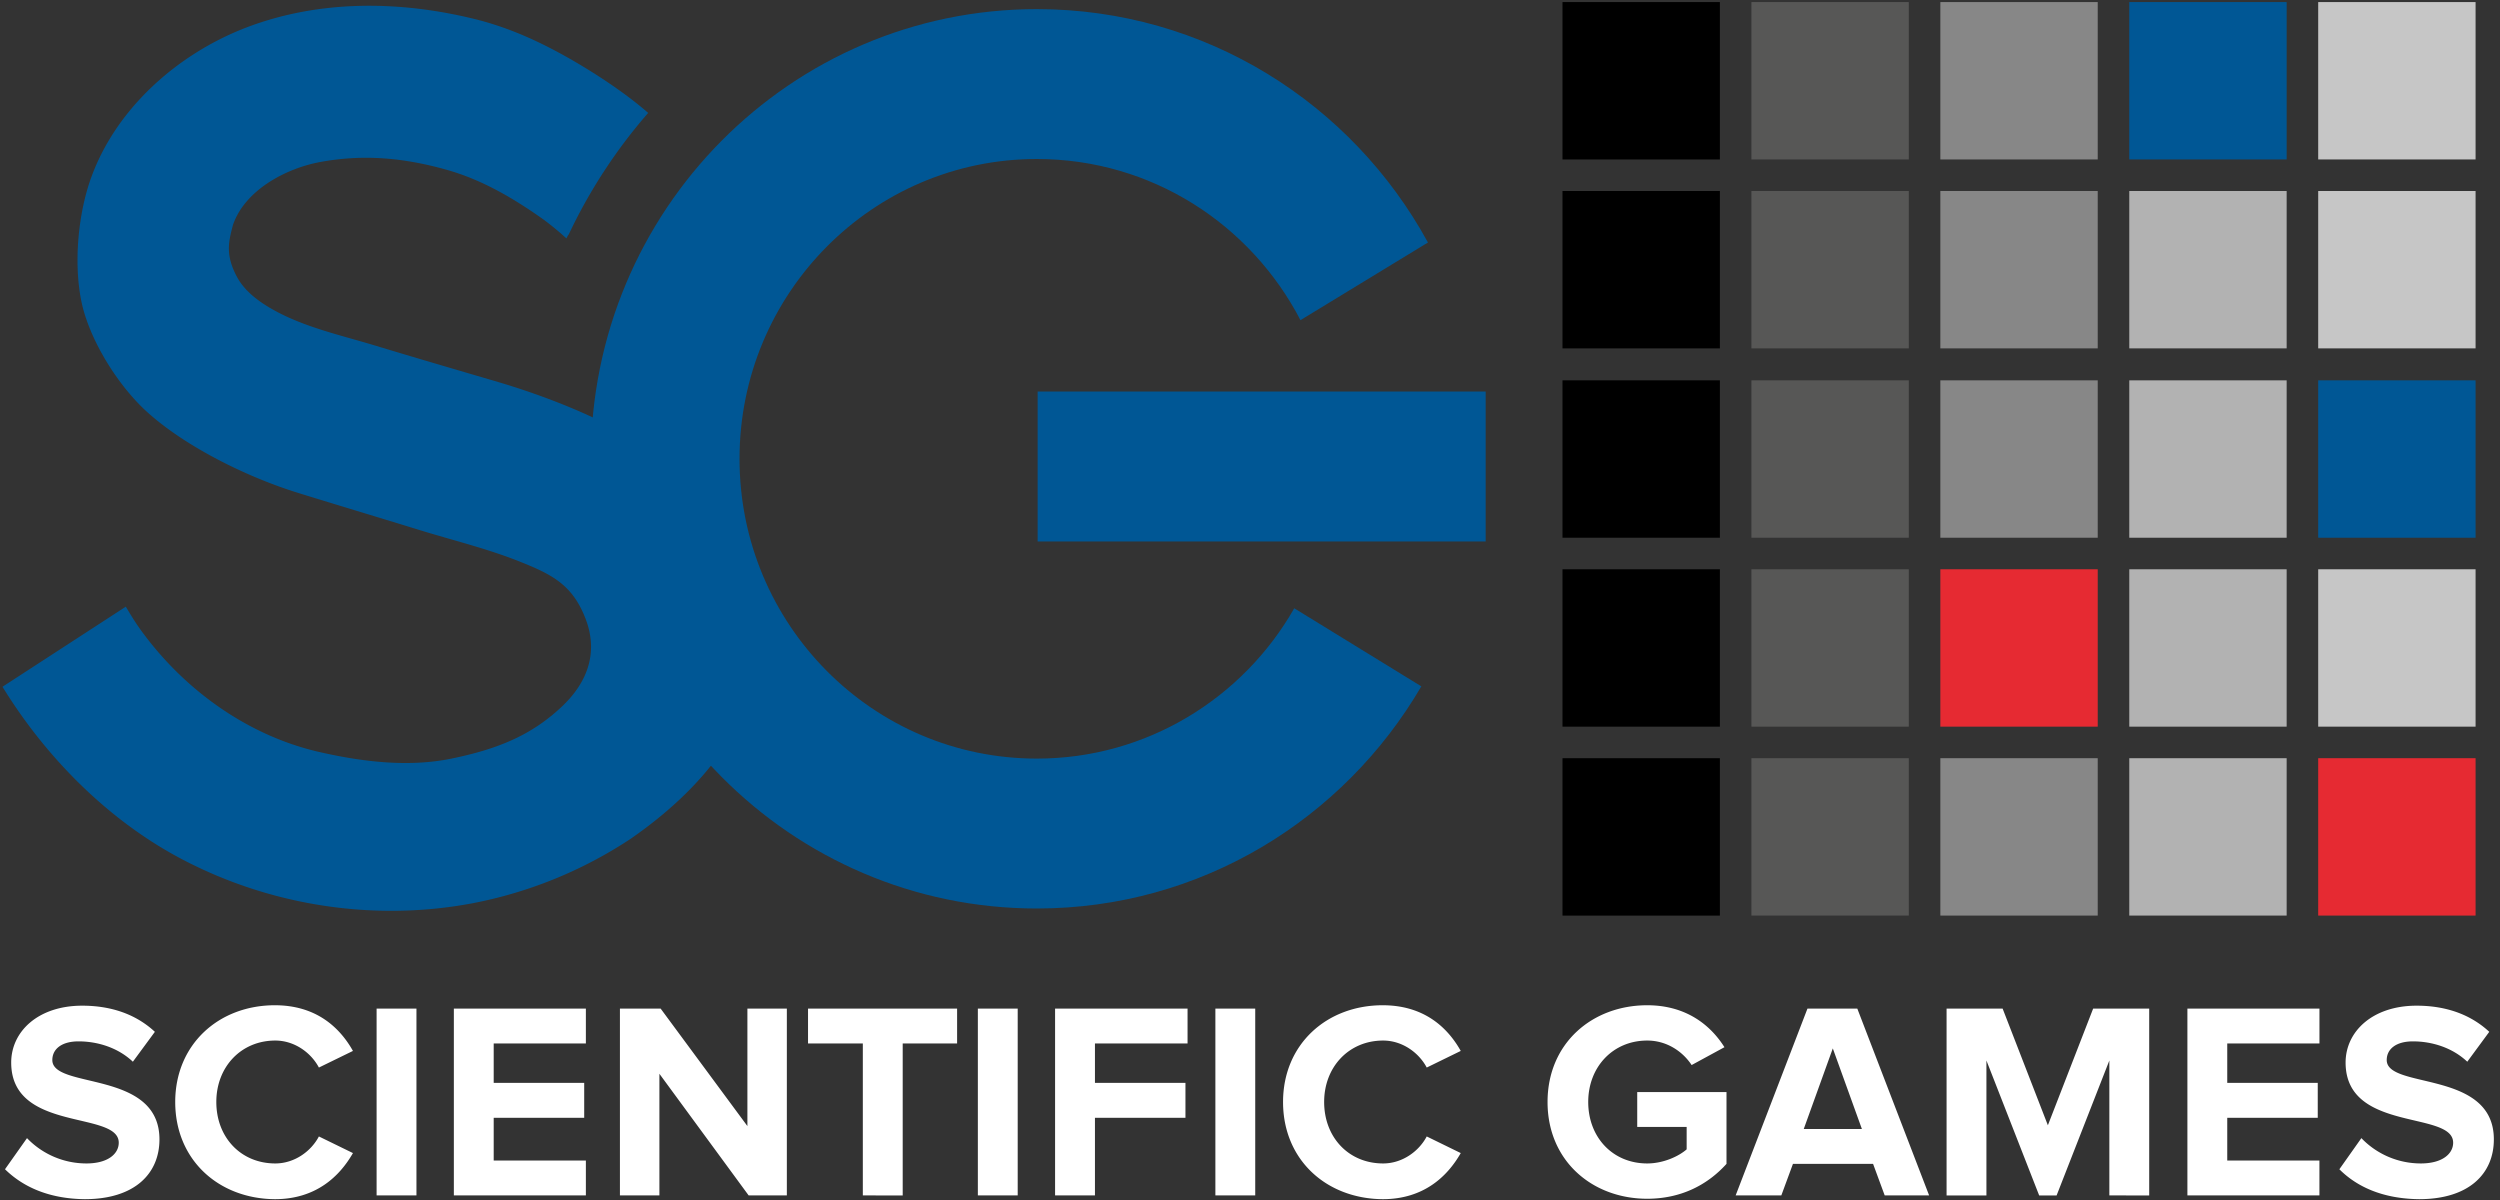 <svg width="100" height="48" xmlns="http://www.w3.org/2000/svg"><rect width="100%" height="100%" fill="#333333" stroke="none"/><g fill="none"><path d="M56.853 27.455c-3.106 5.315-8.82 8.885-15.38 8.885-9.85 0-17.838-8.055-17.838-17.987C23.635 8.42 31.624.365 41.473.365c6.743 0 12.606 3.77 15.645 9.335l-5.099 3.106C50.026 8.969 46.057 6.36 41.473 6.36c-6.56 0-11.892 5.365-11.892 11.992 0 6.627 5.331 11.992 11.892 11.992 4.401 0 8.254-2.425 10.297-6.013l5.083 3.123zm2.574-11.793H41.506v5.996h17.921v-5.996z" fill="#005795"/><path d="M29.863 22.638c-.415-1.146-1.046-2.242-1.91-3.106-1.977-2.06-5.315-3.438-7.972-4.235-1.694-.498-3.405-.997-5.1-1.512-1.394-.415-2.89-.747-4.152-1.511-.465-.282-.93-.648-1.212-1.13-.532-.946-.365-1.494-.2-2.142.482-1.412 2.143-2.275 3.505-2.524 1.727-.316 3.339-.167 5.05.315 1.411.399 2.657 1.13 3.853 1.977.182.132.548.415.93.764a1.46 1.46 0 01.1-.167c.83-1.76 1.91-3.404 3.172-4.85-.798-.697-1.844-1.411-2.89-2.026-1.28-.747-2.541-1.345-3.97-1.71-3.056-.764-6.278-.798-9.201.315C7.042 2.176 4.5 4.451 3.554 7.374c-.465 1.462-.614 3.405-.249 4.9.382 1.511 1.512 3.289 2.707 4.318 1.528 1.33 3.904 2.508 5.963 3.14 1.611.498 3.222.98 4.833 1.478 1.296.398 2.658.73 3.92 1.229 1.296.515 2.143.913 2.674 2.259.548 1.362.116 2.557-.88 3.52-1.196 1.147-2.525 1.728-4.468 2.127-1.694.348-3.521.133-5.215-.25-2.84-.63-5.382-2.424-7.126-4.783-.249-.332-.465-.68-.68-1.046L.1 27.47c1.71 2.79 4.185 5.299 7.075 6.843 3.571 1.91 7.74 2.558 11.676 1.827a17.416 17.416 0 006.378-2.59c4.07-2.824 6.195-6.545 4.634-10.913" fill="#005795"/><path fill="#000" d="M62.5.083h6.295v6.295H62.5zm0 7.557h6.295v6.295H62.5zm0 7.574h6.295v6.295H62.5zm0 7.557h6.295v6.295H62.5zm0 7.557h6.295v6.295H62.5z"/><path fill="#575756" d="M70.057.083h6.295v6.295h-6.295zm0 7.557h6.295v6.295h-6.295zm0 7.574h6.295v6.295h-6.295zm0 7.557h6.295v6.295h-6.295zm0 7.557h6.295v6.295h-6.295z"/><path fill="#878787" d="M77.614.083h6.295v6.295h-6.295zm0 7.557h6.295v6.295h-6.295zm0 7.574h6.295v6.295h-6.295z"/><path fill="#E62A32" d="M77.614 22.771h6.295v6.295h-6.295z"/><path fill="#878787" d="M77.614 30.328h6.295v6.295h-6.295z"/><path fill="#005795" d="M85.171.083h6.295v6.295h-6.295z"/><path fill="#B2B2B2" d="M85.171 7.64h6.295v6.295h-6.295zm0 7.574h6.295v6.295h-6.295zm0 7.557h6.295v6.295h-6.295zm0 7.557h6.295v6.295h-6.295z"/><path fill="#C6C6C6" d="M92.728.083h6.295v6.295h-6.295zm0 7.557h6.295v6.295h-6.295z"/><path fill="#005795" d="M92.728 15.214h6.295v6.295h-6.295z"/><path fill="#C6C6C6" d="M92.728 22.771h6.295v6.295h-6.295z"/><path fill="#E62A32" d="M92.728 30.328h6.295v6.295h-6.295z"/><path d="M.2 46.77l.88-1.245a3.293 3.293 0 002.375 1.013c.88 0 1.295-.398 1.295-.83 0-1.296-4.302-.399-4.302-3.206 0-1.245 1.08-2.275 2.84-2.275 1.196 0 2.176.365 2.907 1.046l-.88 1.196c-.598-.565-1.412-.814-2.176-.814-.664 0-1.046.3-1.046.748 0 1.179 4.285.382 4.285 3.172 0 1.362-.98 2.392-2.99 2.392C1.943 47.95.913 47.469.2 46.77m6.809-2.69c0-2.308 1.744-3.87 3.986-3.87 1.644 0 2.591.88 3.123 1.827l-1.362.665c-.316-.598-.98-1.08-1.744-1.08-1.362 0-2.359 1.047-2.359 2.458 0 1.412.98 2.458 2.359 2.458.764 0 1.428-.481 1.744-1.08l1.362.665c-.532.93-1.479 1.844-3.123 1.844-2.259-.017-3.986-1.578-3.986-3.887m8.055-3.737h1.594v7.474h-1.594zm3.09 7.474v-7.474h5.281v1.395h-3.687v1.578h3.62v1.395h-3.62v1.711h3.687v1.395zm11.792 0l-3.57-4.866v4.866h-1.579v-7.474h1.628l3.471 4.7v-4.7h1.578v7.474zm4.567 0v-6.079h-2.192v-1.395h5.963v1.395h-2.176v6.08zm4.601-7.474h1.594v7.474h-1.594zm3.089 7.474v-7.474h5.299v1.395h-3.704v1.578h3.62v1.395h-3.62v3.106zm6.412-7.474h1.594v7.474h-1.594zm2.707 3.737c0-2.308 1.744-3.87 3.986-3.87 1.644 0 2.591.88 3.122 1.827l-1.361.665c-.316-.598-.98-1.08-1.744-1.08-1.362 0-2.359 1.047-2.359 2.458 0 1.412.98 2.458 2.359 2.458.764 0 1.428-.481 1.744-1.08l1.361.665c-.531.93-1.478 1.844-3.122 1.844-2.259-.017-3.986-1.578-3.986-3.887m10.58 0c0-2.358 1.794-3.87 3.986-3.87 1.545 0 2.524.781 3.09 1.678l-1.313.714c-.349-.531-.98-.98-1.777-.98-1.362 0-2.359 1.047-2.359 2.458 0 1.412.98 2.458 2.359 2.458.664 0 1.279-.299 1.578-.564v-.897h-1.977v-1.395h3.571v2.873c-.764.847-1.827 1.395-3.172 1.395-2.192 0-3.986-1.511-3.986-3.87m13.486 3.737l-.465-1.262h-3.205l-.465 1.262h-1.827l2.873-7.474h1.993l2.873 7.474h-1.777zm-2.076-5.88L72.15 45.16h2.326l-1.163-3.222zm11.062 5.88V42.42l-2.11 5.398h-.697l-2.11-5.398v5.398h-1.594v-7.474h2.242l1.81 4.667 1.811-4.667h2.242v7.474zm3.122 0v-7.474h5.282v1.395H89.09v1.578h3.62v1.395h-3.62v1.711h3.687v1.395zm6.079-1.047l.88-1.245a3.293 3.293 0 002.375 1.013c.88 0 1.296-.398 1.296-.83 0-1.296-4.302-.399-4.302-3.206 0-1.245 1.08-2.275 2.84-2.275 1.196 0 2.176.365 2.907 1.046l-.88 1.196c-.598-.565-1.412-.814-2.176-.814-.664 0-1.046.3-1.046.748 0 1.179 4.285.382 4.285 3.172 0 1.362-.98 2.392-2.99 2.392-1.462-.017-2.491-.498-3.189-1.196" fill="#FFF"/></g></svg>
